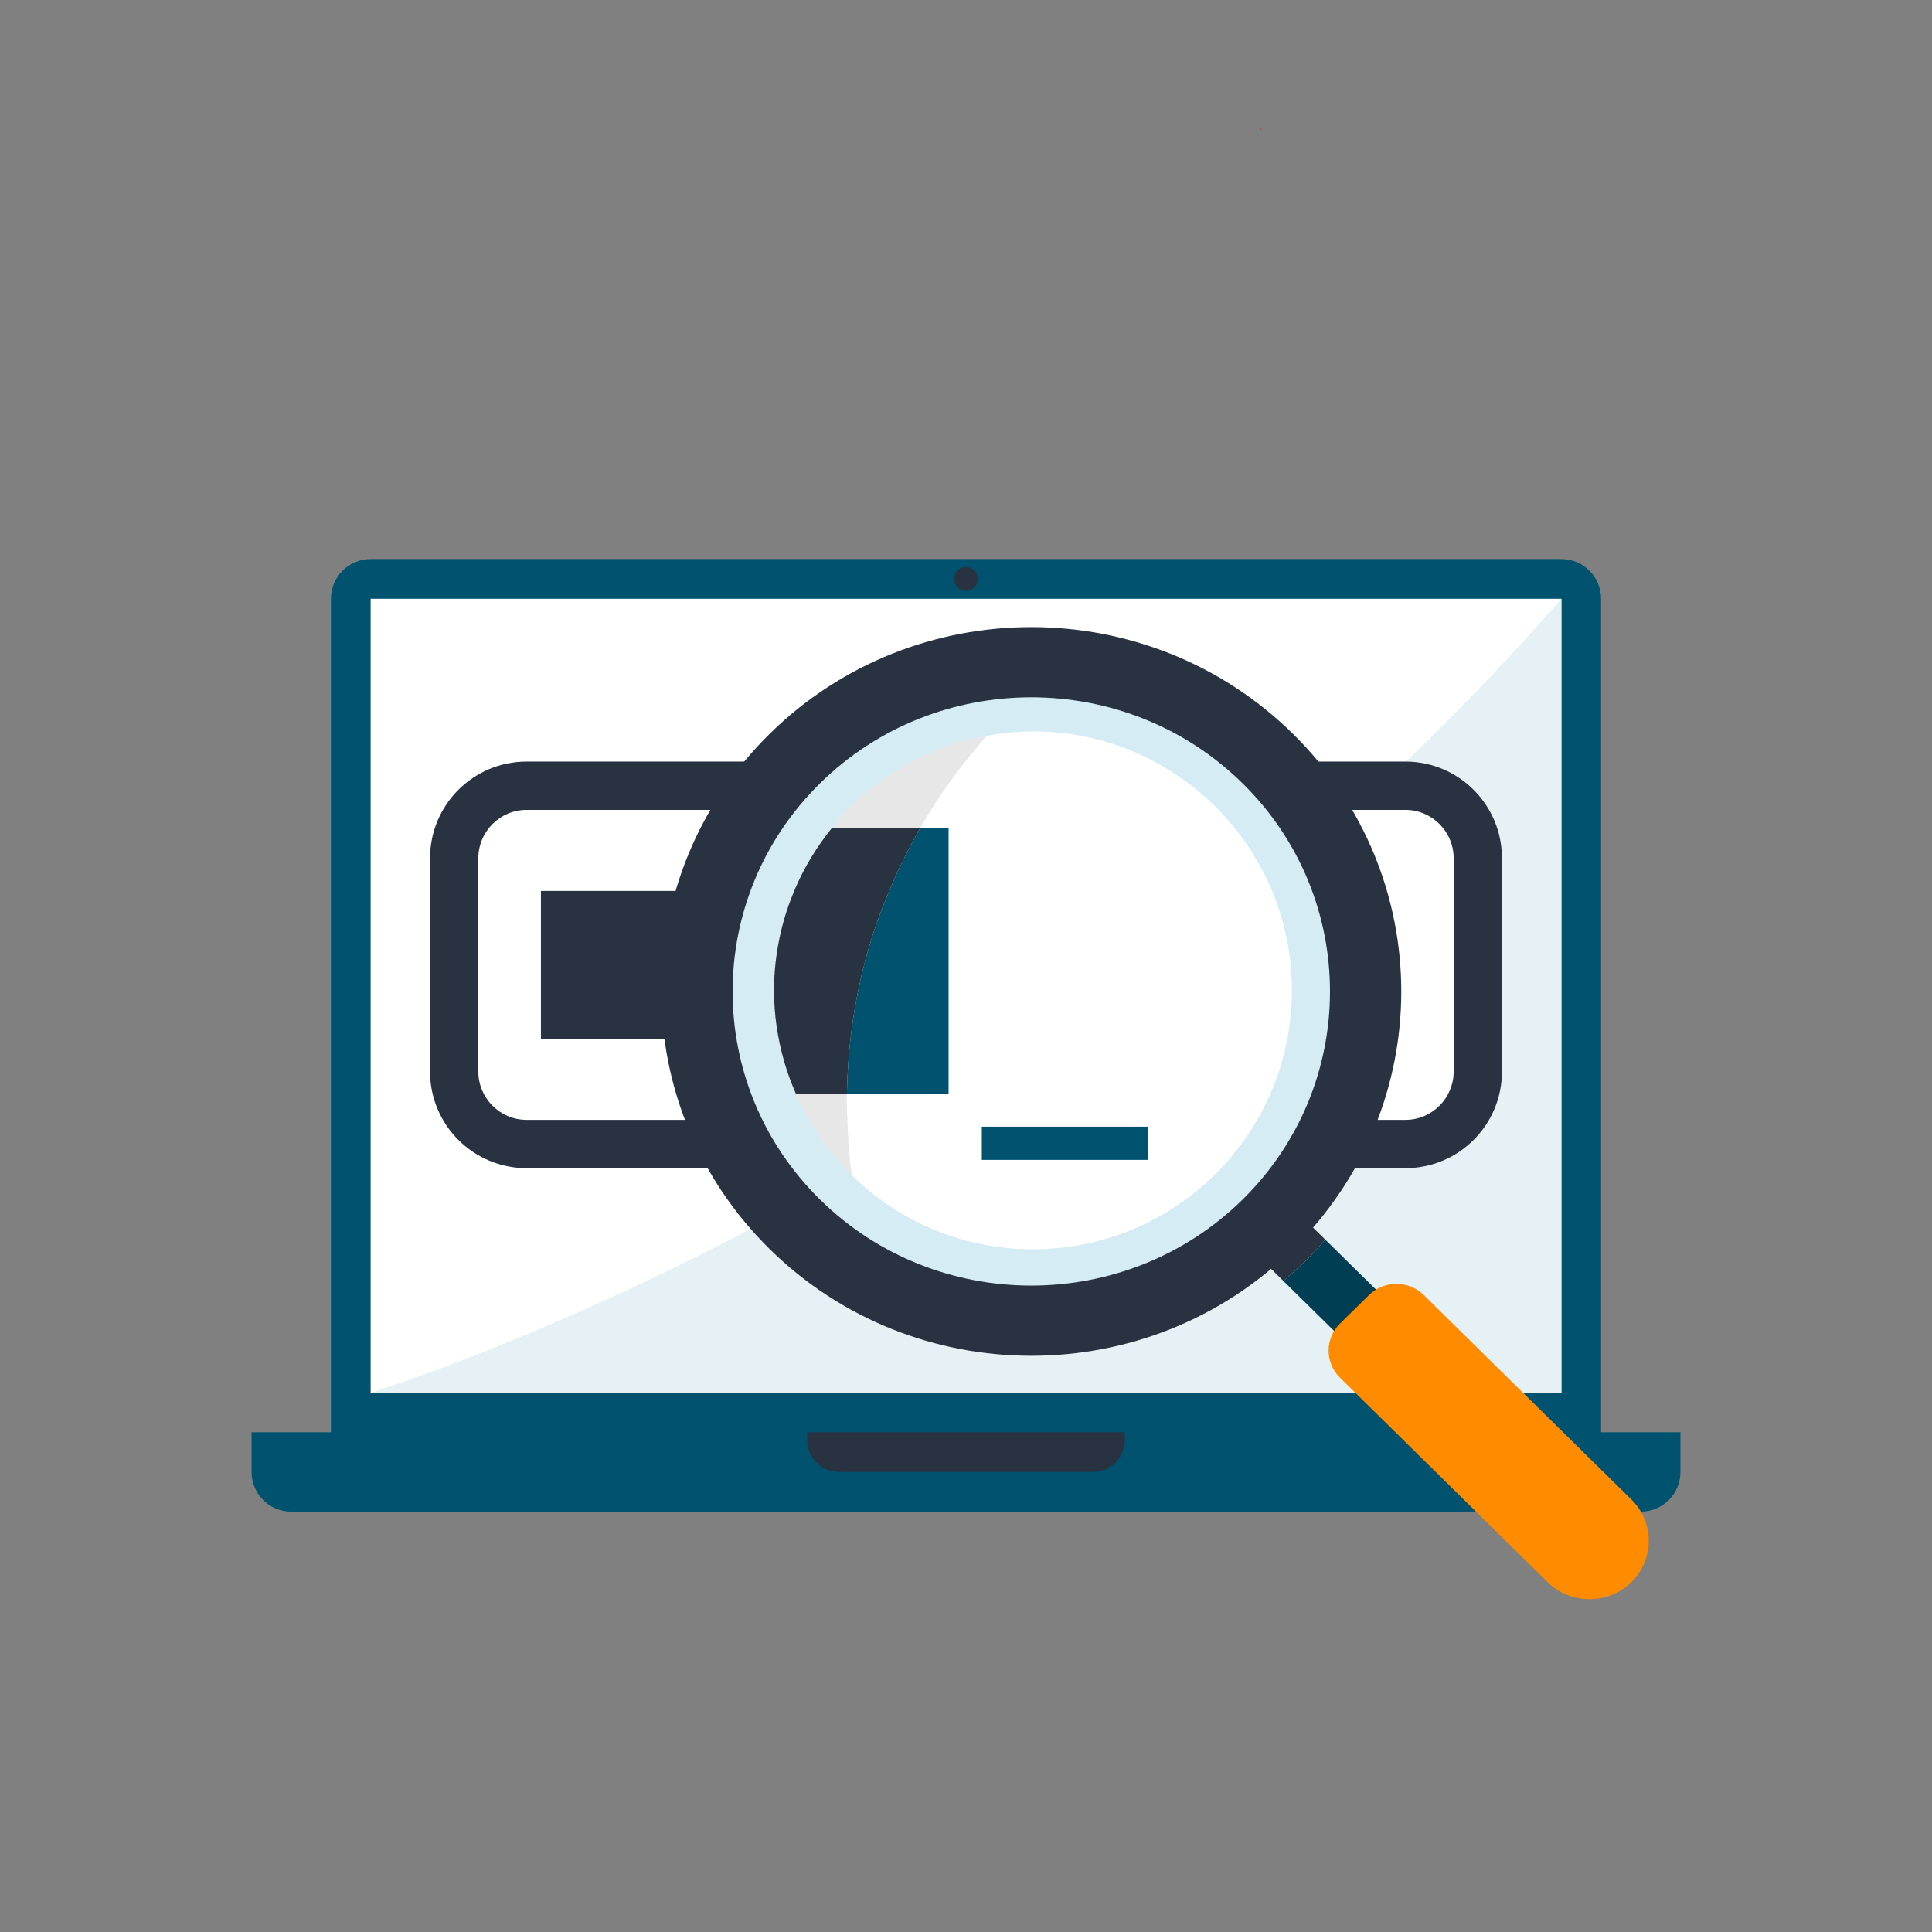 <?xml version="1.0" encoding="UTF-8" standalone="no"?>
<svg xmlns="http://www.w3.org/2000/svg" viewBox="0 0 120 120">
  <rect x="0" y="0" width="120" height="120" fill="#808080" stroke="none"/>
  <defs>
    <style>.cls-1{fill:#d5ecf4;}.cls-1,.cls-2,.cls-3,.cls-4,.cls-5,.cls-6,.cls-7,.cls-8,.cls-9,.cls-10{stroke-width:0px;}.cls-2{fill:none;}.cls-3{fill:#003e53;}.cls-4{fill:#ff8b00;}.cls-5{fill:#283241;}.cls-6{fill:#d04116;}.cls-7{fill:#e5f1f4;}.cls-8{fill:#fff;}.cls-9{fill:#00526e;}.cls-10{fill:#e7e7e7;}</style>
  </defs>
  <g id="kaders">
    <rect class="cls-2" height="120" width="120" y="0"/>
  </g>
  <g id="Laag_1">
    <path class="cls-9" d="M96.979,34.724H23.021c-1.362,0-2.465,1.104-2.465,2.465v52.771h78.889v-52.771c0-1.362-1.104-2.465-2.465-2.465Z"/>
    <rect class="cls-8" height="49.306" width="73.958" x="23.021" y="37.19"/>
    <circle class="cls-5" cx="60" cy="35.957" r=".74"/>
    <path class="cls-7" d="M96.979,37.19c-32.049,36.733-73.958,49.306-73.958,49.306h73.958v-49.306Z"/>
    <path class="cls-9" d="M46.19,69.238h5.619l-4.599-6.902,4.247-5.424h-5.424l-3.757,5.2v-5.2h-4.931v12.325h4.924s0-4.362,0-4.362c0-.106,0-.417.081-.557.125-.219.412-.299.619-.174.092.055.165.15.273.324l2.949,4.77Z"/>
    <path class="cls-9" d="M73.122,56.912h-4.931v6.194c1.634-1.164,3.279-2.378,4.931-3.642v-2.552Z"/>
    <path class="cls-3" d="M68.191,63.106v6.131h4.924s0-4.362,0-4.362c0-.106,0-.417.081-.557.125-.219.412-.299.619-.174.092.055.165.15.273.323l2.949,4.77h5.619l-4.599-6.902,4.247-5.424h-5.424l-3.757,5.2v-2.648c-1.652,1.265-3.297,2.479-4.931,3.642Z"/>
    <path class="cls-3" d="M62.147,69.236l.985-2.653c-1.389.92-2.764,1.804-4.122,2.653h3.138Z"/>
    <path class="cls-9" d="M61.735,56.912l-2.156,6.874h-.033l-2.137-6.873h-5.198s4.369,12.323,4.369,12.323h2.43c1.358-.849,2.733-1.733,4.122-2.653l3.589-9.671h-4.986Z"/>
    <path class="cls-9" d="M101.91,93.891H18.09c-1.362,0-2.465-1.104-2.465-2.465v-2.465h88.75v2.465c0,1.362-1.104,2.465-2.465,2.465Z"/>
    <path class="cls-5" d="M50.139,88.96h19.722v.493c0,1.088-.884,1.972-1.972,1.972h-15.778c-1.088,0-1.972-.884-1.972-1.972v-.493h0Z"/>
    <rect class="cls-8" height="22.254" rx="4.5" ry="4.5" width="63.578" x="28.211" y="48.803"/>
    <path class="cls-5" d="M87.289,50.303c1.654,0,3,1.346,3,3v13.254c0,1.654-1.346,3-3,3h-54.578c-1.654,0-3-1.346-3-3v-13.254c0-1.654,1.346-3,3-3h54.578M87.289,47.303h-54.578c-3.314,0-6,2.686-6,6v13.254c0,3.314,2.686,6,6,6h54.578c3.314,0,6-2.686,6-6v-13.254c0-3.314-2.686-6-6-6h0Z"/>
    <rect class="cls-5" height="9.183" width="13.884" x="33.598" y="55.338"/>
    <path class="cls-6" d="M78.349,8.008c-.036-.013-.074-.023-.11-.036l.102.128.008-.092Z"/>
    <circle class="cls-1" cx="63.916" cy="61.556" r="20.327"/>
    <path class="cls-3" d="M85.67,80.3l-3.353-3.302c-.398.456-.809.904-1.248,1.336s-.894.837-1.356,1.229l3.353,3.302,2.604-2.564Z"/>
    <path class="cls-5" d="M82.317,76.998l-1.855-1.827-2.604,2.564,1.855,1.827c.463-.392.918-.797,1.356-1.229s.85-.88,1.248-1.336Z"/>
    <path class="cls-5" d="M77.18,48.656c7.237,7.127,7.237,18.722,0,25.849-7.237,7.127-19.012,7.127-26.249,0-7.237-7.127-7.237-18.723,0-25.849,7.237-7.127,19.012-7.127,26.249,0M80.305,45.578c-8.974-8.838-23.524-8.838-32.499,0-8.974,8.838-8.974,23.166,0,32.004,8.974,8.838,23.524,8.838,32.499,0,8.974-8.838,8.974-23.166,0-32.004h0Z"/>
    <path class="cls-4" d="M96.124,98.268l-12.902-12.706c-.934-.919-.934-2.424,0-3.343l1.813-1.785c.934-.919,2.461-.919,3.395,0l12.902,12.706c1.432,1.41,1.432,3.718,0,5.129h0c-1.432,1.41-3.776,1.41-5.208,0Z"/>
    <path class="cls-10" d="M53.079,49.872c-1.578,1.502-2.84,3.325-3.705,5.358-.362.852-.662,1.737-.874,2.658-.269,1.166-.425,2.375-.425,3.623,0,1.525.226,2.995.623,4.393.349,1.231.847,2.398,1.461,3.491.745,1.325,1.666,2.538,2.745,3.596-.158-1.18-.242-2.382-.278-3.596-.009-.319-.034-.634-.034-.956,0-.854.042-1.697.104-2.535.205-2.778.74-5.463,1.572-8.016.295-.906.64-1.787,1.007-2.658.791-1.875,1.733-3.671,2.833-5.358.962-1.475,2.031-2.872,3.203-4.177-3.162.566-5.999,2.052-8.231,4.177Z"/>
    <path class="cls-8" d="M64.157,45.429c-.973,0-1.921.101-2.846.266-1.173,1.304-2.241,2.702-3.203,4.177-1.1,1.687-2.042,3.483-2.833,5.358-.367.87-.712,1.752-1.007,2.658-.832,2.553-1.367,5.238-1.572,8.016-.062.838-.104,1.681-.104,2.535,0,.321.024.637.034.956.036,1.214.12,2.416.278,3.596.329.323.667.636,1.023.93,2.78,2.295,6.345,3.673,10.231,3.673,8.882,0,16.082-7.2,16.082-16.082s-7.2-16.082-16.082-16.082Z"/>
    <rect class="cls-9" height="2.062" width="10.309" x="60.982" y="69.98"/>
    <path class="cls-9" d="M55.274,55.23c-.367.87-.712,1.752-1.007,2.658-.832,2.553-1.367,5.238-1.572,8.016-.049.667-.079,1.338-.092,2.015h6.316v-16.494h-1.757c-.704,1.224-1.335,2.494-1.889,3.806Z"/>
    <path class="cls-2" d="M50.158,69.394c.745,1.325,1.666,2.538,2.745,3.596-.158-1.18-.242-2.382-.278-3.596-.009-.319-.034-.634-.034-.956,0-.174.008-.347.012-.521h-3.176c.221.505.463.999.731,1.476Z"/>
    <path class="cls-2" d="M58.107,49.872c.962-1.475,2.031-2.873,3.203-4.177-3.162.566-6,2.052-8.231,4.177-.506.482-.967,1.007-1.405,1.552h5.489c.302-.526.614-1.045.944-1.552Z"/>
    <path class="cls-5" d="M54.267,57.888c.295-.906.64-1.787,1.007-2.658.554-1.312,1.186-2.582,1.889-3.806h-5.489c-.929,1.152-1.712,2.425-2.3,3.806-.362.852-.662,1.737-.874,2.658-.269,1.166-.425,2.375-.425,3.623,0,1.525.226,2.995.623,4.393.197.693.445,1.364.73,2.015h3.176c.013-.676.043-1.348.092-2.015.205-2.778.74-5.463,1.572-8.016Z"/>
  </g>
</svg>
